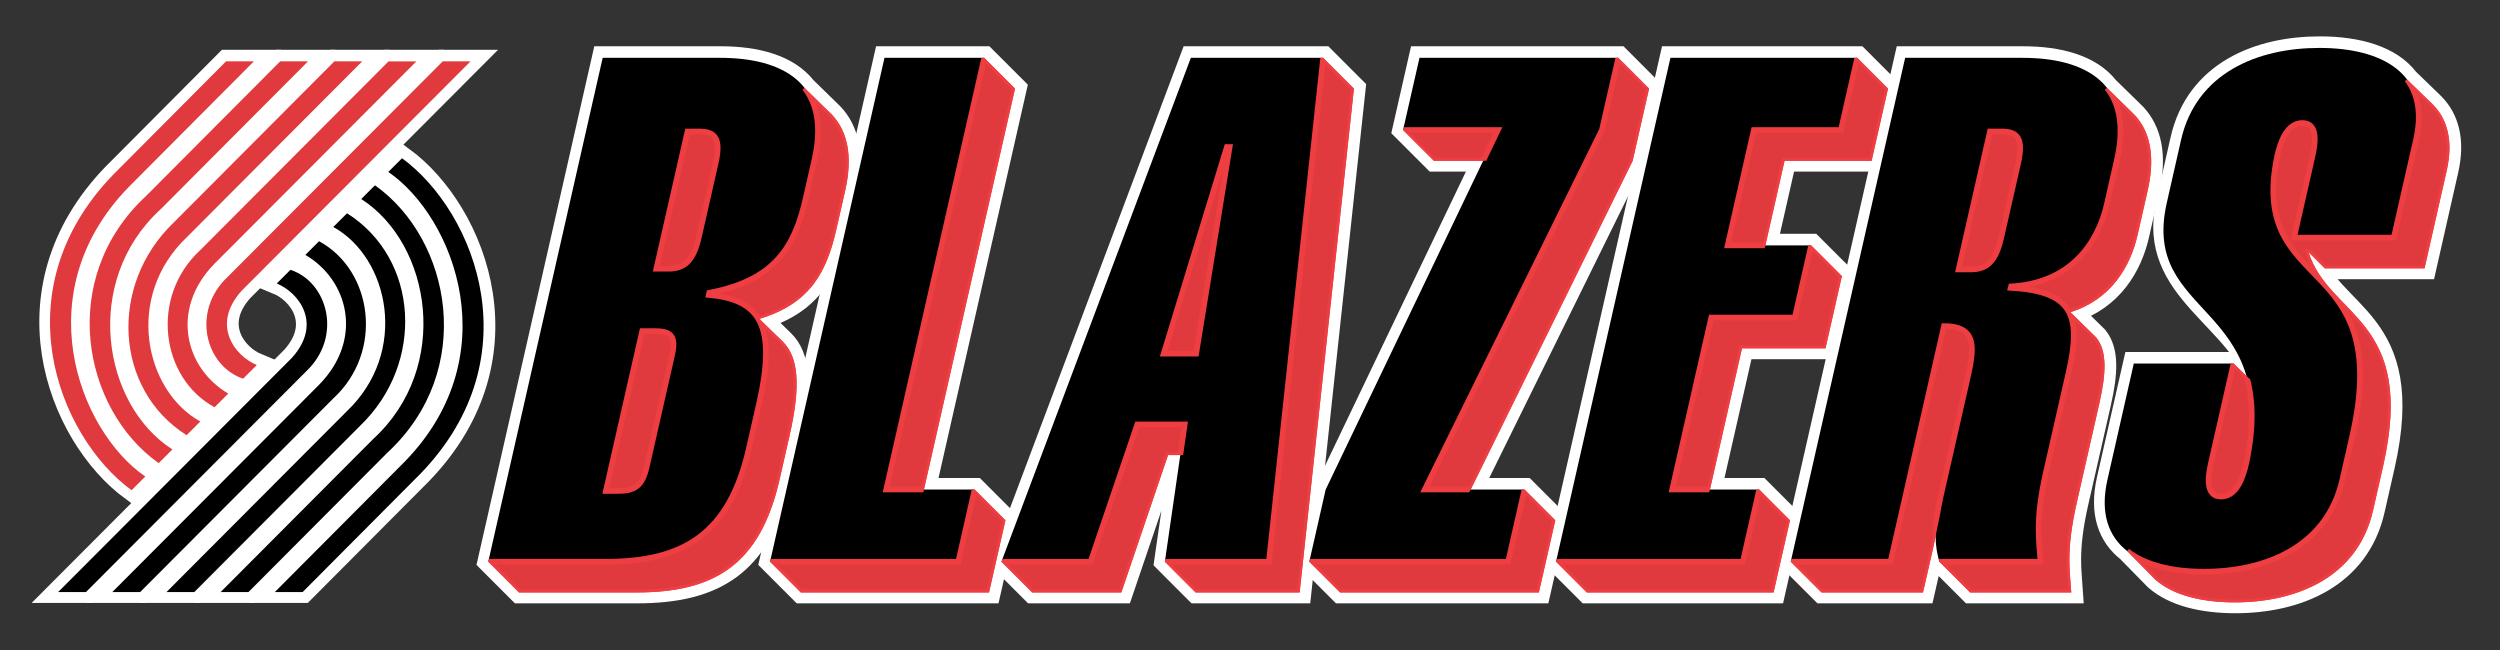 <?xml version="1.0" encoding="utf-8"?>
<!-- Generator: Adobe Illustrator 14.0.0, SVG Export Plug-In . SVG Version: 6.00 Build 43363)  -->
<!DOCTYPE svg PUBLIC "-//W3C//DTD SVG 1.1//EN" "http://www.w3.org/Graphics/SVG/1.1/DTD/svg11.dtd">
<svg version="1.1" id="Layer_1" xmlns="http://www.w3.org/2000/svg" xmlns:xlink="http://www.w3.org/1999/xlink" x="0px" y="0px"
	 width="250px" height="65px" viewBox="0 0 250 65" enable-background="new 0 0 250 65" xml:space="preserve">
<rect x="0" y="0" width="250" height="65" fill="#333333" stroke="none"/>
<g>
	<path d="M29.1,26.944c3.782,1.261,5.206,6.746,1.551,10.176L8.648,59.173H5.864l23.393-23.443c3.083-3.427,0.659-6.521-1.527-7.416
		"/>
	<path fill="none" stroke="#FFFFFF" stroke-width="2.241" d="M29.1,26.944c3.782,1.261,5.206,6.746,1.551,10.176L8.648,59.173
		H5.864l23.393-23.443c3.083-3.427,0.659-6.521-1.527-7.416L29.1,26.944z"/>
	<path d="M31.958,24.087c5.4,2.936,6.483,11.074,1.416,15.727L14.065,59.173H11.28l20.698-20.746
		c4.47-4.568,2.886-10.489-1.391-12.971"/>
	<path fill="none" stroke="#FFFFFF" stroke-width="2.241" d="M31.958,24.087c5.4,2.936,6.483,11.074,1.416,15.727L14.065,59.173
		H11.28l20.698-20.746c4.47-4.568,2.886-10.489-1.391-12.971L31.958,24.087z"/>
	<path d="M34.754,21.292c7.224,4.562,7.781,15.018,1.328,21.231L19.479,59.173h-2.782l18.002-18.049
		c6.287-5.942,4.255-15.388-1.316-18.462"/>
	<path fill="none" stroke="#FFFFFF" stroke-width="2.241" d="M34.754,21.292c7.224,4.562,7.781,15.018,1.328,21.231L19.479,59.173
		h-2.782l18.002-18.049c6.287-5.942,4.255-15.388-1.316-18.462L34.754,21.292z"/>
	<path d="M37.549,18.496c7.623,5.408,10.144,18.5,1.241,26.737l-13.892,13.94h-2.785l15.269-15.319
		c7.8-7.15,5.804-19.484-1.205-23.987"/>
	<path fill="none" stroke="#FFFFFF" stroke-width="2.241" d="M37.549,18.496c7.623,5.408,10.144,18.5,1.241,26.737l-13.892,13.94
		h-2.785l15.269-15.319c7.8-7.15,5.804-19.484-1.205-23.987L37.549,18.496z"/>
	<path d="M40.256,15.789c7.366,5.38,13.342,20.391,1.229,32.165L30.313,59.173h-2.782l12.571-12.622
		c10.918-10.667,5.425-24.835-1.217-29.394"/>
	<path fill="none" stroke="#FFFFFF" stroke-width="2.241" d="M40.256,15.789c7.366,5.38,13.342,20.391,1.229,32.165L30.313,59.173
		h-2.782l12.571-12.622c10.918-10.667,5.425-24.835-1.217-29.394L40.256,15.789z"/>
	<path fill="#E03A3E" d="M24.365,37.83c-3.782-1.261-5.204-6.743-1.551-10.172L44.322,6.101h2.782L24.208,29.047
		c-3.083,3.428-0.659,6.52,1.527,7.417"/>
	<path fill="none" stroke="#FFFFFF" stroke-width="2.241" d="M24.365,37.83c-3.782-1.261-5.204-6.743-1.551-10.172L44.322,6.101
		h2.782L24.208,29.047c-3.083,3.428-0.659,6.52,1.527,7.417L24.365,37.83z"/>
	<path fill="#E03A3E" d="M21.507,40.689c-5.398-2.937-6.481-11.072-1.414-15.728L38.905,6.101h2.783L21.487,26.35
		c-4.468,4.57-2.886,10.491,1.391,12.973"/>
	<path fill="none" stroke="#FFFFFF" stroke-width="2.241" d="M21.507,40.689c-5.398-2.937-6.481-11.072-1.414-15.728L38.905,6.101
		h2.783L21.487,26.35c-4.468,4.57-2.886,10.491,1.391,12.973L21.507,40.689z"/>
	<path fill="#E03A3E" d="M18.713,43.484c-7.224-4.563-7.783-15.014-1.328-21.231L33.489,6.101h2.782L18.768,23.656
		c-6.289,5.94-4.257,15.387,1.316,18.461"/>
	<path fill="none" stroke="#FFFFFF" stroke-width="2.241" d="M18.713,43.484c-7.224-4.563-7.783-15.014-1.328-21.231L33.489,6.101
		h2.782L18.768,23.656c-6.289,5.94-4.257,15.387,1.316,18.461L18.713,43.484z"/>
	<path fill="#E03A3E" d="M15.917,46.279c-7.624-5.407-10.146-18.498-1.239-26.734L28.072,6.101h2.783L16.083,20.922
		c-7.797,7.153-5.804,19.488,1.207,23.99"/>
	<path fill="none" stroke="#FFFFFF" stroke-width="2.241" d="M15.917,46.279c-7.624-5.407-10.146-18.498-1.239-26.734L28.072,6.101
		h2.783L16.083,20.922c-7.797,7.153-5.804,19.488,1.207,23.99L15.917,46.279z"/>
	<path fill="#E03A3E" d="M13.209,48.988c-7.366-5.382-13.34-20.391-1.229-32.165L22.655,6.101h2.784L13.363,18.226
		C2.444,28.896,7.94,43.063,14.58,47.617"/>
	<path fill="none" stroke="#FFFFFF" stroke-width="2.241" d="M13.209,48.988c-7.366-5.382-13.34-20.391-1.229-32.165L22.655,6.101
		h2.784L13.363,18.226C2.444,28.896,7.94,43.063,14.58,47.617L13.209,48.988z"/>
	<g>
		<defs>
			<path id="SVGID_1_" d="M83.237,11.424l-2.722-2.656c-1.713-2.189-4.889-3.02-8.448-3.02H60.323L48.879,56.135l3.077,3.078h11.744
				c7.714,0,12.356-2.688,14.318-11.324l0.996-4.388c1.136-4.997,0.88-7.82-0.677-9.364l-2.334-2.271l0.006-0.019
				c5.096-1.532,6.721-4.705,7.698-9.009l0.868-3.823C85.38,15.467,84.75,13.026,83.237,11.424"/>
		</defs>
		<clipPath id="SVGID_2_">
			<use xlink:href="#SVGID_1_"  overflow="visible"/>
		</clipPath>
		<path clip-path="url(#SVGID_2_)" fill="#E03A3E" d="M83.237,11.424l-2.722-2.656c1.251,1.597,1.722,3.917,0.984,7.172
			l-0.868,3.821c-1.093,4.812-2.997,8.208-9.655,9.482l-0.048,0.212c5.054,0.495,6.842,2.903,5.009,10.97l-0.996,4.389
			c-1.961,8.631-6.605,11.32-14.317,11.32H48.879l3.077,3.078h11.744c7.714,0,12.356-2.688,14.318-11.324l0.996-4.388
			c1.136-4.997,0.88-7.82-0.677-9.364l-2.334-2.271l0.006-0.019c5.096-1.532,6.721-4.705,7.698-9.009l0.868-3.823
			C85.38,15.467,84.75,13.026,83.237,11.424"/>
		<path clip-path="url(#SVGID_2_)" fill="none" d="M83.237,11.424l-2.722-2.656c1.251,1.597,1.722,3.917,0.984,7.172l-0.868,3.821
			c-1.093,4.812-2.997,8.208-9.655,9.482l-0.048,0.212c5.054,0.495,6.842,2.903,5.009,10.97l-0.996,4.389
			c-1.961,8.631-6.605,11.32-14.317,11.32H48.879l3.077,3.078h11.744c7.714,0,12.356-2.688,14.318-11.324l0.996-4.388
			c1.136-4.997,0.88-7.82-0.677-9.364l-2.334-2.271l0.006-0.019c5.096-1.532,6.721-4.705,7.698-9.009l0.868-3.823
			C85.38,15.467,84.75,13.026,83.237,11.424z"/>
	</g>
	<path fill="none" stroke="#FFFFFF" stroke-width="2.241" d="M83.237,11.424l-2.722-2.656c-1.713-2.189-4.889-3.02-8.448-3.02
		H60.323L48.879,56.135l3.077,3.078h11.744c7.714,0,12.356-2.688,14.318-11.324l0.996-4.388c1.136-4.997,0.88-7.82-0.677-9.364
		l-2.334-2.271l0.006-0.019c5.096-1.532,6.721-4.705,7.698-9.009l0.868-3.823C85.38,15.467,84.75,13.026,83.237,11.424z"/>
	<g>
		<defs>
			<polyline id="SVGID_3_" points="93.472,48.919 92.002,50.874 92.448,48.919 101.554,8.825 98.477,5.749 88.501,5.749 
				77.058,56.135 80.134,59.213 98.956,59.213 100.594,51.994 97.518,48.919 			"/>
		</defs>
		<clipPath id="SVGID_4_">
			<use xlink:href="#SVGID_3_"  overflow="visible"/>
		</clipPath>
		<polyline clip-path="url(#SVGID_4_)" fill="#E03A3E" points="95.879,56.135 77.058,56.135 80.134,59.213 98.956,59.213 
			100.594,51.994 97.518,48.919 		"/>
		<polygon clip-path="url(#SVGID_4_)" fill="none" points="95.879,56.135 77.058,56.135 80.134,59.213 98.956,59.213 
			100.594,51.994 97.518,48.919 		"/>
		<polyline clip-path="url(#SVGID_4_)" fill="#E03A3E" points="92.448,48.919 101.554,8.825 98.477,5.749 88.674,48.919 		"/>
		<polygon clip-path="url(#SVGID_4_)" fill="none" points="92.448,48.919 101.554,8.825 98.477,5.749 88.674,48.919 		"/>
	</g>
	<polygon fill="none" stroke="#FFFFFF" stroke-width="2.241" points="93.472,48.919 92.002,50.874 92.448,48.919 101.554,8.825 
		98.477,5.749 88.501,5.749 77.058,56.135 80.134,59.213 98.956,59.213 100.594,51.994 97.518,48.919 	"/>
	<g>
		<defs>
			<polyline id="SVGID_5_" points="132.369,5.749 119.138,5.749 100.195,56.135 103.271,59.213 112.186,59.213 116.861,45.468 
				118.083,45.468 120.12,45.451 117.878,46.888 116.54,56.135 119.615,59.213 130.017,59.213 135.444,8.825 			"/>
		</defs>
		<clipPath id="SVGID_6_">
			<use xlink:href="#SVGID_5_"  overflow="visible"/>
		</clipPath>
		<polyline clip-path="url(#SVGID_6_)" fill="#E03A3E" points="132.369,5.749 126.939,56.135 116.54,56.135 119.615,59.213 
			130.017,59.213 135.444,8.825 		"/>
		<polygon clip-path="url(#SVGID_6_)" fill="none" points="132.369,5.749 126.939,56.135 116.54,56.135 119.615,59.213 
			130.017,59.213 135.444,8.825 		"/>
		<polyline clip-path="url(#SVGID_6_)" fill="#E03A3E" points="118.083,45.468 118.525,42.405 113.784,42.405 109.11,56.135 
			100.195,56.135 103.271,59.213 112.186,59.213 116.861,45.468 		"/>
		<polygon clip-path="url(#SVGID_6_)" fill="none" points="118.083,45.468 118.525,42.405 113.784,42.405 109.11,56.135 
			100.195,56.135 103.271,59.213 112.186,59.213 116.861,45.468 		"/>
	</g>
	<polygon fill="none" stroke="#FFFFFF" stroke-width="2.241" points="132.369,5.749 119.138,5.749 100.195,56.135 103.271,59.213 
		112.186,59.213 116.861,45.468 118.083,45.468 120.12,45.451 117.878,46.888 116.54,56.135 119.615,59.213 130.017,59.213 
		135.444,8.825 	"/>
	<g>
		<defs>
			<polyline id="SVGID_7_" points="164.959,8.825 161.885,5.749 141.998,5.749 140.359,12.966 143.438,16.043 148.366,16.043 
				149.834,16.033 147.908,17.003 132.621,48.919 130.982,56.135 134.061,59.213 153.939,59.213 155.582,51.994 152.503,48.919 
				148.277,48.919 145.925,51.126 147.121,48.919 163.32,16.043 			"/>
		</defs>
		<clipPath id="SVGID_8_">
			<use xlink:href="#SVGID_7_"  overflow="visible"/>
		</clipPath>
		<polyline clip-path="url(#SVGID_8_)" fill="#E03A3E" points="148.366,16.043 149.843,12.966 140.359,12.966 143.438,16.043 		"/>
		<polygon clip-path="url(#SVGID_8_)" fill="none" points="148.366,16.043 149.843,12.966 140.359,12.966 143.438,16.043 		"/>
		<polyline clip-path="url(#SVGID_8_)" fill="#E03A3E" points="150.864,56.135 130.982,56.135 134.061,59.213 153.939,59.213 
			155.582,51.994 152.503,48.919 		"/>
		<polygon clip-path="url(#SVGID_8_)" fill="none" points="150.864,56.135 130.982,56.135 134.061,59.213 153.939,59.213 
			155.582,51.994 152.503,48.919 		"/>
		<polyline clip-path="url(#SVGID_8_)" fill="#E03A3E" points="161.885,5.749 160.242,12.966 142.525,48.919 147.121,48.919 
			163.32,16.043 164.959,8.825 		"/>
		<polygon clip-path="url(#SVGID_8_)" fill="none" points="161.885,5.749 160.242,12.966 142.525,48.919 147.121,48.919 
			163.32,16.043 164.959,8.825 		"/>
	</g>
	<polygon fill="none" stroke="#FFFFFF" stroke-width="2.241" points="164.959,8.825 161.885,5.749 141.998,5.749 140.359,12.966 
		143.438,16.043 148.366,16.043 149.834,16.033 147.908,17.003 132.621,48.919 130.982,56.135 134.061,59.213 153.939,59.213 
		155.582,51.994 152.503,48.919 148.277,48.919 145.925,51.126 147.121,48.919 163.32,16.043 	"/>
	<g>
		<defs>
			<polyline id="SVGID_9_" points="187.214,16.043 188.853,8.825 185.778,5.749 167.097,5.749 155.654,56.135 158.733,59.213 
				177.411,59.213 179.05,51.994 175.975,48.919 171.979,48.919 170.386,51.422 171.047,48.919 174.251,34.797 182.603,34.797 
				184.241,27.579 181.162,24.502 177.698,24.502 176.061,26.792 176.592,24.502 178.51,16.043 			"/>
		</defs>
		<clipPath id="SVGID_10_">
			<use xlink:href="#SVGID_9_"  overflow="visible"/>
		</clipPath>
		<polyline clip-path="url(#SVGID_10_)" fill="#E03A3E" points="174.336,56.135 155.654,56.135 158.733,59.213 177.411,59.213 
			179.05,51.994 175.975,48.919 		"/>
		<polygon clip-path="url(#SVGID_10_)" fill="none" points="174.336,56.135 155.654,56.135 158.733,59.213 177.411,59.213 
			179.05,51.994 175.975,48.919 		"/>
		<polyline clip-path="url(#SVGID_10_)" fill="#E03A3E" points="179.523,31.721 171.177,31.721 167.271,48.919 171.047,48.919 
			174.251,34.797 182.603,34.797 184.241,27.579 181.162,24.502 		"/>
		<polygon clip-path="url(#SVGID_10_)" fill="none" points="179.523,31.721 171.177,31.721 167.271,48.919 171.047,48.919 
			174.251,34.797 182.603,34.797 184.241,27.579 181.162,24.502 		"/>
		<polyline clip-path="url(#SVGID_10_)" fill="#E03A3E" points="185.778,5.749 184.14,12.966 175.436,12.966 172.815,24.502 
			176.592,24.502 178.51,16.043 187.214,16.043 188.853,8.825 		"/>
		<polygon clip-path="url(#SVGID_10_)" fill="none" points="185.778,5.749 184.14,12.966 175.436,12.966 172.815,24.502 
			176.592,24.502 178.51,16.043 187.214,16.043 188.853,8.825 		"/>
	</g>
	<polygon fill="none" stroke="#FFFFFF" stroke-width="2.241" points="187.214,16.043 188.853,8.825 185.778,5.749 167.097,5.749 
		155.654,56.135 158.733,59.213 177.411,59.213 179.05,51.994 175.975,48.919 171.979,48.919 170.386,51.422 171.047,48.919 
		174.251,34.797 182.603,34.797 184.241,27.579 181.162,24.502 177.698,24.502 176.061,26.792 176.592,24.502 178.51,16.043 	"/>
	<g>
		<defs>
			<path id="SVGID_11_" d="M213.541,11.486l-2.786-2.727c-1.712-2.182-4.888-3.01-8.44-3.01h-11.746l-11.442,50.386l3.079,3.078
				h10.147l1.01-4.421l0.982-4.758c0.016,0.994-0.552,5.407-0.361,6.101l3.078,3.078h10.12c-0.118-1.983-0.572-4.035,0.535-8.919
				l2.268-9.978c0.705-3.106,0.774-5.236-0.305-6.594l-2.584-2.539c4.089-1.266,6.008-4.607,6.713-7.71l1.014-4.458
				C215.618,15.512,215.014,13.087,213.541,11.486"/>
		</defs>
		<clipPath id="SVGID_12_">
			<use xlink:href="#SVGID_11_"  overflow="visible"/>
		</clipPath>
		<path clip-path="url(#SVGID_12_)" fill="#E03A3E" d="M194.117,49.625l2.608-11.466c0.701-3.111,1.265-5.588-2.271-5.588
			l-5.35,23.564h-9.979l3.079,3.078h10.147l1.262-5.516C193.59,52.675,193.72,51.39,194.117,49.625"/>
		<path clip-path="url(#SVGID_12_)" fill="none" d="M194.117,49.625l2.608-11.466c0.701-3.111,1.265-5.588-2.271-5.588l-5.35,23.564
			h-9.979l3.079,3.078h10.147l1.262-5.516C193.59,52.675,193.72,51.39,194.117,49.625z"/>
		<path clip-path="url(#SVGID_12_)" fill="#E03A3E" d="M213.541,11.486l-2.786-2.727c1.257,1.597,1.731,3.919,0.989,7.181
			l-1.01,4.457c-0.855,3.752-3.484,7.855-9.576,8.21l-0.036,0.142c6.218,0.354,7.09,2.761,5.787,8.489l-2.267,9.981
			c-1.111,4.884-0.657,6.936-0.54,8.915h-10.119l3.078,3.078h10.12c-0.118-1.983-0.572-4.035,0.535-8.919l2.268-9.978
			c0.705-3.106,0.774-5.236-0.305-6.594l-2.584-2.539c4.089-1.266,6.008-4.607,6.713-7.71l1.014-4.458
			C215.618,15.512,215.014,13.087,213.541,11.486"/>
		<path clip-path="url(#SVGID_12_)" fill="none" d="M213.541,11.486l-2.786-2.727c1.257,1.597,1.731,3.919,0.989,7.181l-1.01,4.457
			c-0.855,3.752-3.484,7.855-9.576,8.21l-0.036,0.142c6.218,0.354,7.09,2.761,5.787,8.489l-2.267,9.981
			c-1.111,4.884-0.657,6.936-0.54,8.915h-10.119l3.078,3.078h10.12c-0.118-1.983-0.572-4.035,0.535-8.919l2.268-9.978
			c0.705-3.106,0.774-5.236-0.305-6.594l-2.584-2.539c4.089-1.266,6.008-4.607,6.713-7.71l1.014-4.458
			C215.618,15.512,215.014,13.087,213.541,11.486z"/>
	</g>
	<path fill="none" stroke="#FFFFFF" stroke-width="2.241" d="M213.541,11.486l-2.786-2.727c-1.712-2.182-4.888-3.01-8.44-3.01
		h-11.746l-11.442,50.386l3.079,3.078h10.147l1.01-4.421l0.982-4.758c0.016,0.994-0.552,5.407-0.361,6.101l3.078,3.078h10.12
		c-0.118-1.983-0.572-4.035,0.535-8.919l2.268-9.978c0.705-3.106,0.774-5.236-0.305-6.594l-2.584-2.539
		c4.089-1.266,6.008-4.607,6.713-7.71l1.014-4.458C215.618,15.512,215.014,13.087,213.541,11.486z"/>
	<g>
		<defs>
			<path id="SVGID_13_" d="M243.336,10.416l-2.579-2.498c-1.688-2.238-5.018-3.16-8.766-3.16c-6.156,0-12.306,2.477-13.835,9.2
				l-1.427,6.298c-2.032,8.938,7.369,11.379,9.511,18.767l-2.831-2.701h-9.978l-2.633,11.608c-0.771,3.379,0.122,5.687,1.979,7.143
				l2.807,2.859c1.829,1.598,4.733,2.271,7.946,2.271c6.152,0,12.306-2.479,13.83-9.199l0.998-4.389
				c3.37-14.834-5.334-14.81-7.451-21.42l0.017,0.001l1.606,1.605h9.978l2.214-9.768C245.404,14.037,244.78,11.883,243.336,10.416"
				/>
		</defs>
		<clipPath id="SVGID_14_">
			<use xlink:href="#SVGID_13_"  overflow="visible"/>
		</clipPath>
		<path clip-path="url(#SVGID_14_)" fill="#E03A3E" d="M222.156,49.625c1.557,0,2.202-1.91,2.522-3.326
			c0.799-3.728,0.665-6.497,0.024-8.704l-1.294-1.273l-2.268,9.978C220.821,47.715,220.599,49.625,222.156,49.625"/>
		<path clip-path="url(#SVGID_14_)" fill="none" d="M222.156,49.625c1.557,0,2.202-1.91,2.522-3.326
			c0.799-3.728,0.665-6.497,0.024-8.704l-1.294-1.273l-2.268,9.978C220.821,47.715,220.599,49.625,222.156,49.625z"/>
		<path clip-path="url(#SVGID_14_)" fill="#E03A3E" d="M243.336,10.416l-2.579-2.498c1.083,1.436,1.488,3.413,0.892,6.04
			l-2.219,9.767h-9.973l1.845-8.139c0.32-1.415,0.544-3.325-1.014-3.325s-2.202,1.91-2.522,3.325
			c-2.917,14.083,11.729,9.412,7.52,27.952l-0.998,4.393c-1.525,6.721-7.678,9.199-13.835,9.199c-3.058,0-5.84-0.613-7.674-2.057
			l2.807,2.859c1.829,1.598,4.733,2.271,7.946,2.271c6.152,0,12.306-2.479,13.83-9.199l0.998-4.389
			c3.37-14.834-5.334-14.81-7.451-21.42l0.017,0.001l1.606,1.605h9.978l2.214-9.768C245.404,14.037,244.78,11.883,243.336,10.416"/>
		<path clip-path="url(#SVGID_14_)" fill="none" d="M243.336,10.416l-2.579-2.498c1.083,1.436,1.488,3.413,0.892,6.04l-2.219,9.767
			h-9.973l1.845-8.139c0.32-1.415,0.544-3.325-1.014-3.325s-2.202,1.91-2.522,3.325c-2.917,14.083,11.729,9.412,7.52,27.952
			l-0.998,4.393c-1.525,6.721-7.678,9.199-13.835,9.199c-3.058,0-5.84-0.613-7.674-2.057l2.807,2.859
			c1.829,1.598,4.733,2.271,7.946,2.271c6.152,0,12.306-2.479,13.83-9.199l0.998-4.389c3.37-14.834-5.334-14.81-7.451-21.42
			l0.017,0.001l1.606,1.605h9.978l2.214-9.768C245.404,14.037,244.78,11.883,243.336,10.416z"/>
	</g>
	<path fill="none" stroke="#FFFFFF" stroke-width="2.241" d="M243.336,10.416l-2.579-2.498c-1.688-2.238-5.018-3.16-8.766-3.16
		c-6.156,0-12.306,2.477-13.835,9.2l-1.427,6.298c-2.032,8.938,7.369,11.379,9.511,18.767l-2.831-2.701h-9.978l-2.633,11.608
		c-0.771,3.379,0.122,5.687,1.979,7.143l2.807,2.859c1.829,1.598,4.733,2.271,7.946,2.271c6.152,0,12.306-2.479,13.83-9.199
		l0.998-4.389c3.37-14.834-5.334-14.81-7.451-21.42l0.017,0.001l1.606,1.605h9.978l2.214-9.768
		C245.404,14.037,244.78,11.883,243.336,10.416z"/>
	<path d="M29.047,26.979c3.782,1.261,5.206,6.747,1.551,10.174L8.595,59.209H5.811l23.395-23.443
		c3.081-3.428,0.657-6.523-1.529-7.417"/>
	<path d="M31.905,24.122c5.4,2.935,6.483,11.072,1.416,15.729L14.012,59.209h-2.785l20.698-20.75
		c4.47-4.566,2.888-10.486-1.391-12.968"/>
	<path d="M34.702,21.328c7.224,4.562,7.783,15.014,1.328,21.232L19.427,59.209h-2.78l18-18.049
		c6.289-5.946,4.255-15.389-1.316-18.463"/>
	<path d="M37.496,18.531c7.623,5.406,10.146,18.5,1.241,26.737l-13.892,13.94h-2.785L37.33,43.89
		c7.8-7.15,5.804-19.485-1.205-23.989"/>
	<path d="M40.203,15.825c7.366,5.38,13.342,20.391,1.229,32.162L30.26,59.209h-2.78l12.571-12.622
		c10.918-10.671,5.423-24.835-1.219-29.394"/>
	<path fill="#E03A3E" d="M24.312,37.867c-3.782-1.262-5.204-6.746-1.551-10.174L44.27,6.136h2.782L24.156,29.082
		c-3.083,3.429-0.659,6.522,1.527,7.418"/>
	<path fill="#E03A3E" d="M21.455,40.727c-5.398-2.937-6.481-11.074-1.414-15.73l18.812-18.86h2.783L21.435,26.385
		c-4.468,4.569-2.886,10.488,1.391,12.97"/>
	<path fill="#E03A3E" d="M18.66,43.521c-7.224-4.563-7.783-15.015-1.326-21.232L33.436,6.136h2.782L18.715,23.69
		c-6.289,5.94-4.254,15.385,1.316,18.459"/>
	<path fill="#E03A3E" d="M15.866,46.315C8.24,40.909,5.718,27.817,14.625,19.58L28.019,6.136h2.783l-14.77,14.821
		c-7.799,7.153-5.806,19.485,1.205,23.987"/>
	<path fill="#E03A3E" d="M13.156,49.024c-7.366-5.382-13.34-20.392-1.229-32.166L22.603,6.136h2.784L13.311,18.26
		c-10.919,10.67-5.423,24.838,1.217,29.393"/>
	<path d="M60.268,5.783h11.746c6.155,0,11.182,2.477,9.432,10.193l-0.868,3.82c-1.093,4.813-2.997,8.208-9.655,9.483l-0.048,0.212
		c5.054,0.495,6.842,2.903,5.011,10.972l-0.998,4.384c-1.961,8.636-6.605,11.324-14.317,11.324H48.826"/>
	<polyline points="77.005,56.171 88.449,5.783 98.424,5.783 88.621,48.952 97.465,48.952 95.827,56.171 	"/>
	<polyline points="119.085,5.783 132.316,5.783 126.887,56.171 116.487,56.171 118.473,42.442 113.731,42.442 109.057,56.171 
		100.142,56.171 	"/>
	<polyline points="150.812,56.171 130.93,56.171 132.568,48.952 149.79,13.002 140.307,13.002 141.949,5.783 161.832,5.783 
		160.189,13.002 142.473,48.952 152.45,48.952 	"/>
	<polyline points="155.602,56.171 167.044,5.783 185.726,5.783 184.087,13.002 175.383,13.002 172.763,24.538 181.114,24.538 
		179.476,31.755 171.124,31.755 167.218,48.952 175.922,48.952 174.283,56.171 	"/>
	<path d="M179.073,56.171l11.442-50.388h11.746c6.156,0,11.182,2.477,9.43,10.193l-1.01,4.456c-0.855,3.752-3.484,7.855-9.576,8.21
		l-0.036,0.142c6.218,0.353,7.09,2.76,5.787,8.49l-2.267,9.981c-1.111,4.884-0.657,6.932-0.54,8.915h-10.119
		c-0.386-1.415-0.653-3.042,0.134-6.51l2.608-11.466c0.705-3.115,1.265-5.59-2.271-5.59l-5.35,23.565"/>
	<path d="M229.404,23.759l1.845-8.138c0.32-1.416,0.544-3.325-1.014-3.325s-2.202,1.91-2.522,3.325
		c-2.917,14.082,11.729,9.411,7.52,27.952l-0.998,4.389c-1.525,6.725-7.678,9.203-13.835,9.203c-6.156,0-11.182-2.479-9.653-9.203
		l2.633-11.608h9.978l-2.268,9.982c-0.32,1.415-0.543,3.325,1.015,3.325c1.557,0,2.202-1.91,2.522-3.325
		c3.472-16.207-10.586-14.438-7.949-26.044l1.427-6.298c1.529-6.724,7.679-9.201,13.835-9.201c6.157,0,11.183,2.478,9.657,9.201
		l-2.219,9.766"/>
	<polyline fill="#E03A3E" points="119.619,35.368 122.967,14.703 122.685,14.703 116.364,35.368 	"/>
	<polygon fill="none" stroke="#EF3E42" stroke-width="0.56" points="119.619,35.368 122.967,14.703 122.685,14.703 
		116.364,35.368 	"/>
	<path fill="#E03A3E" d="M195.861,26.947h1.204c1.627,0,2.515-0.778,3.059-3.186l1.691-7.431c0.543-2.405,0.012-3.184-1.614-3.184
		h-1.205"/>
	<path fill="none" stroke="#EF3E42" stroke-width="0.56" d="M195.861,26.947h1.204c1.627,0,2.515-0.778,3.059-3.186l1.691-7.431
		c0.543-2.405,0.012-3.184-1.614-3.184h-1.205L195.861,26.947z"/>
	<path fill="#E03A3E" d="M69.893,23.692c-0.545,2.405-1.43,3.183-3.058,3.183h-1.203l3.119-13.728h1.203
		c1.626,0,2.158,0.779,1.61,3.184"/>
	<path fill="none" stroke="#EF3E42" stroke-width="0.56" d="M69.893,23.692c-0.545,2.405-1.43,3.183-3.058,3.183h-1.203
		l3.119-13.728h1.203c1.626,0,2.158,0.779,1.61,3.184L69.893,23.692z"/>
	<path fill="#E03A3E" d="M64.219,33.104h1.202c1.629,0,2.237,0.424,1.789,2.407l-2.539,11.182c-0.45,1.979-1.253,2.405-2.882,2.405
		h-1.203"/>
	<path fill="none" stroke="#EF3E42" stroke-width="0.56" d="M64.219,33.104h1.202c1.629,0,2.237,0.424,1.789,2.407l-2.539,11.182
		c-0.45,1.979-1.253,2.405-2.882,2.405h-1.203L64.219,33.104z"/>
	<g>
		<defs>
			<path id="SVGID_15_" d="M83.184,11.459l-2.722-2.657c-1.713-2.188-4.889-3.02-8.448-3.02H60.268L48.826,56.171l3.077,3.075
				h11.744c7.714,0,12.356-2.689,14.318-11.324l0.996-4.385c1.136-4.997,0.882-7.82-0.675-9.366L75.948,31.9l0.006-0.019
				c5.096-1.532,6.721-4.705,7.698-9.008l0.868-3.823C85.328,15.501,84.697,13.061,83.184,11.459"/>
		</defs>
		<clipPath id="SVGID_16_">
			<use xlink:href="#SVGID_15_"  overflow="visible"/>
		</clipPath>
		<path clip-path="url(#SVGID_16_)" fill="#E03A3E" d="M83.184,11.459l-2.722-2.657c1.251,1.597,1.722,3.918,0.984,7.173
			l-0.868,3.82c-1.093,4.813-2.997,8.208-9.655,9.483l-0.048,0.212c5.054,0.495,6.842,2.903,5.011,10.972l-0.998,4.384
			c-1.961,8.636-6.605,11.324-14.317,11.324H48.826l3.077,3.075h11.744c7.714,0,12.356-2.689,14.318-11.324l0.996-4.385
			c1.136-4.997,0.882-7.82-0.675-9.366L75.948,31.9l0.006-0.019c5.096-1.532,6.721-4.705,7.698-9.008l0.868-3.823
			C85.328,15.501,84.697,13.061,83.184,11.459"/>
		<path clip-path="url(#SVGID_16_)" fill="none" stroke="#EF3E42" stroke-width="0.56" d="M83.184,11.459l-2.722-2.657
			c1.251,1.597,1.722,3.918,0.984,7.173l-0.868,3.82c-1.093,4.813-2.997,8.208-9.655,9.483l-0.048,0.212
			c5.054,0.495,6.842,2.903,5.011,10.972l-0.998,4.384c-1.961,8.636-6.605,11.324-14.317,11.324H48.826l3.077,3.075h11.744
			c7.714,0,12.356-2.689,14.318-11.324l0.996-4.385c1.136-4.997,0.882-7.82-0.675-9.366L75.948,31.9l0.006-0.019
			c5.096-1.532,6.721-4.705,7.698-9.008l0.868-3.823C85.328,15.501,84.697,13.061,83.184,11.459z"/>
	</g>
	<g>
		<defs>
			<polyline id="SVGID_17_" points="93.419,48.952 91.949,50.911 92.395,48.952 101.501,8.86 98.424,5.783 88.449,5.783 
				77.005,56.171 80.082,59.246 98.903,59.246 100.542,52.03 97.465,48.952 			"/>
		</defs>
		<clipPath id="SVGID_18_">
			<use xlink:href="#SVGID_17_"  overflow="visible"/>
		</clipPath>
		<polyline clip-path="url(#SVGID_18_)" fill="#E03A3E" points="95.827,56.171 77.005,56.171 80.082,59.246 98.903,59.246 
			100.542,52.03 97.465,48.952 		"/>
		<polygon clip-path="url(#SVGID_18_)" fill="none" stroke="#EF3E42" stroke-width="0.56" points="95.827,56.171 77.005,56.171 
			80.082,59.246 98.903,59.246 100.542,52.03 97.465,48.952 		"/>
		<polyline clip-path="url(#SVGID_18_)" fill="#E03A3E" points="92.395,48.952 101.501,8.86 98.424,5.783 88.621,48.952 		"/>
		<polygon clip-path="url(#SVGID_18_)" fill="none" stroke="#EF3E42" stroke-width="0.56" points="92.395,48.952 101.501,8.86 
			98.424,5.783 88.621,48.952 		"/>
	</g>
	<g>
		<defs>
			<polyline id="SVGID_19_" points="132.316,5.783 119.085,5.783 100.142,56.171 103.218,59.246 112.133,59.246 116.808,45.504 
				118.031,45.504 120.067,45.488 117.826,46.92 116.487,56.171 119.562,59.246 129.964,59.246 135.392,8.86 			"/>
		</defs>
		<clipPath id="SVGID_20_">
			<use xlink:href="#SVGID_19_"  overflow="visible"/>
		</clipPath>
		<polyline clip-path="url(#SVGID_20_)" fill="#E03A3E" points="132.316,5.783 126.887,56.171 116.487,56.171 119.562,59.246 
			129.964,59.246 135.392,8.86 		"/>
		<polygon clip-path="url(#SVGID_20_)" fill="none" stroke="#EF3E42" stroke-width="0.56" points="132.316,5.783 126.887,56.171 
			116.487,56.171 119.562,59.246 129.964,59.246 135.392,8.86 		"/>
		<polyline clip-path="url(#SVGID_20_)" fill="#E03A3E" points="118.031,45.504 118.473,42.442 113.731,42.442 109.057,56.171 
			100.142,56.171 103.218,59.246 112.133,59.246 116.808,45.504 		"/>
		<polygon clip-path="url(#SVGID_20_)" fill="none" stroke="#EF3E42" stroke-width="0.56" points="118.031,45.504 118.473,42.442 
			113.731,42.442 109.057,56.171 100.142,56.171 103.218,59.246 112.133,59.246 116.808,45.504 		"/>
	</g>
	<g>
		<defs>
			<polyline id="SVGID_21_" points="164.906,8.86 161.832,5.783 141.949,5.783 140.307,13.002 143.386,16.078 148.313,16.078 
				149.781,16.067 147.855,17.039 132.568,48.952 130.93,56.171 134.008,59.246 153.887,59.246 155.529,52.03 152.45,48.952 
				148.225,48.952 145.872,51.162 147.068,48.952 163.268,16.078 			"/>
		</defs>
		<clipPath id="SVGID_22_">
			<use xlink:href="#SVGID_21_"  overflow="visible"/>
		</clipPath>
		<polyline clip-path="url(#SVGID_22_)" fill="#E03A3E" points="148.313,16.078 149.79,13.002 140.307,13.002 143.386,16.078 		"/>
		<polygon clip-path="url(#SVGID_22_)" fill="none" stroke="#EF3E42" stroke-width="0.56" points="148.313,16.078 149.79,13.002 
			140.307,13.002 143.386,16.078 		"/>
		<polyline clip-path="url(#SVGID_22_)" fill="#E03A3E" points="150.812,56.171 130.93,56.171 134.008,59.246 153.887,59.246 
			155.529,52.03 152.45,48.952 		"/>
		<polygon clip-path="url(#SVGID_22_)" fill="none" stroke="#EF3E42" stroke-width="0.56" points="150.812,56.171 130.93,56.171 
			134.008,59.246 153.887,59.246 155.529,52.03 152.45,48.952 		"/>
		<polyline clip-path="url(#SVGID_22_)" fill="#E03A3E" points="161.832,5.783 160.189,13.002 142.473,48.952 147.068,48.952 
			163.268,16.078 164.906,8.86 		"/>
		<polygon clip-path="url(#SVGID_22_)" fill="none" stroke="#EF3E42" stroke-width="0.56" points="161.832,5.783 160.189,13.002 
			142.473,48.952 147.068,48.952 163.268,16.078 164.906,8.86 		"/>
	</g>
	<g>
		<defs>
			<polyline id="SVGID_23_" points="187.161,16.078 188.8,8.86 185.726,5.783 167.044,5.783 155.602,56.171 158.681,59.246 
				177.358,59.246 178.997,52.03 175.922,48.952 171.932,48.952 170.333,51.458 170.994,48.952 174.198,34.833 182.55,34.833 
				184.188,27.614 181.114,24.538 177.646,24.538 176.008,26.828 176.539,24.538 178.457,16.078 			"/>
		</defs>
		<clipPath id="SVGID_24_">
			<use xlink:href="#SVGID_23_"  overflow="visible"/>
		</clipPath>
		<polyline clip-path="url(#SVGID_24_)" fill="#E03A3E" points="174.283,56.171 155.602,56.171 158.681,59.246 177.358,59.246 
			178.997,52.03 175.922,48.952 		"/>
		<polygon clip-path="url(#SVGID_24_)" fill="none" stroke="#EF3E42" stroke-width="0.56" points="174.283,56.171 155.602,56.171 
			158.681,59.246 177.358,59.246 178.997,52.03 175.922,48.952 		"/>
		<polyline clip-path="url(#SVGID_24_)" fill="#E03A3E" points="179.476,31.755 171.124,31.755 167.218,48.952 170.994,48.952 
			174.198,34.833 182.55,34.833 184.188,27.614 181.114,24.538 		"/>
		<polygon clip-path="url(#SVGID_24_)" fill="none" stroke="#EF3E42" stroke-width="0.56" points="179.476,31.755 171.124,31.755 
			167.218,48.952 170.994,48.952 174.198,34.833 182.55,34.833 184.188,27.614 181.114,24.538 		"/>
		<polyline clip-path="url(#SVGID_24_)" fill="#E03A3E" points="185.726,5.783 184.087,13.002 175.383,13.002 172.763,24.538 
			176.539,24.538 178.457,16.078 187.161,16.078 188.8,8.86 		"/>
		<polygon clip-path="url(#SVGID_24_)" fill="none" stroke="#EF3E42" stroke-width="0.56" points="185.726,5.783 184.087,13.002 
			175.383,13.002 172.763,24.538 176.539,24.538 178.457,16.078 187.161,16.078 188.8,8.86 		"/>
	</g>
	<g>
		<defs>
			<path id="SVGID_25_" d="M213.488,11.521l-2.786-2.726c-1.712-2.183-4.888-3.012-8.44-3.012h-11.746l-11.442,50.388l3.079,3.075
				H192.3l1.01-4.422l0.982-4.757c0.02,0.993-0.552,5.406-0.361,6.104l3.078,3.075h10.12c-0.118-1.979-0.572-4.032,0.535-8.915
				l2.268-9.978c0.705-3.111,0.774-5.24-0.305-6.595l-2.584-2.541c4.089-1.265,6.008-4.608,6.713-7.709l1.014-4.458
				C215.565,15.547,214.961,13.123,213.488,11.521"/>
		</defs>
		<clipPath id="SVGID_26_">
			<use xlink:href="#SVGID_25_"  overflow="visible"/>
		</clipPath>
		<path clip-path="url(#SVGID_26_)" fill="#E03A3E" d="M194.064,49.661l2.608-11.466c0.705-3.115,1.265-5.59-2.271-5.59
			l-5.35,23.565h-9.979l3.079,3.075H192.3l1.262-5.513C193.537,52.707,193.667,51.422,194.064,49.661"/>
		<path clip-path="url(#SVGID_26_)" fill="none" stroke="#EF3E42" stroke-width="0.56" d="M194.064,49.661l2.608-11.466
			c0.705-3.115,1.265-5.59-2.271-5.59l-5.35,23.565h-9.979l3.079,3.075H192.3l1.262-5.513
			C193.537,52.707,193.667,51.422,194.064,49.661z"/>
		<path clip-path="url(#SVGID_26_)" fill="#E03A3E" d="M213.488,11.521l-2.786-2.726c1.257,1.596,1.731,3.919,0.989,7.181
			l-1.01,4.456c-0.855,3.752-3.484,7.855-9.576,8.21l-0.036,0.142c6.218,0.353,7.09,2.76,5.787,8.49l-2.267,9.981
			c-1.111,4.884-0.657,6.932-0.54,8.915h-10.119l3.078,3.075h10.12c-0.118-1.979-0.572-4.032,0.535-8.915l2.268-9.978
			c0.705-3.111,0.774-5.24-0.305-6.595l-2.584-2.541c4.089-1.265,6.008-4.608,6.713-7.709l1.014-4.458
			C215.565,15.547,214.961,13.123,213.488,11.521"/>
		<path clip-path="url(#SVGID_26_)" fill="none" stroke="#EF3E42" stroke-width="0.56" stroke-miterlimit="12" d="M213.488,11.521
			l-2.786-2.726c1.257,1.596,1.731,3.919,0.989,7.181l-1.01,4.456c-0.855,3.752-3.484,7.855-9.576,8.21l-0.036,0.142
			c6.218,0.353,7.09,2.76,5.787,8.49l-2.267,9.981c-1.111,4.884-0.657,6.932-0.54,8.915h-10.119l3.078,3.075h10.12
			c-0.118-1.979-0.572-4.032,0.535-8.915l2.268-9.978c0.705-3.111,0.774-5.24-0.305-6.595l-2.584-2.541
			c4.089-1.265,6.008-4.608,6.713-7.709l1.014-4.458C215.565,15.547,214.961,13.123,213.488,11.521z"/>
	</g>
	<g>
		<defs>
			<path id="SVGID_27_" d="M243.287,10.452l-2.583-2.499c-1.688-2.239-5.018-3.161-8.766-3.161c-6.156,0-12.306,2.478-13.835,9.201
				l-1.427,6.298c-2.032,8.937,7.369,11.378,9.515,18.764l-2.835-2.702h-9.978l-2.633,11.608c-0.771,3.383,0.122,5.687,1.979,7.146
				l2.807,2.855c1.829,1.603,4.733,2.275,7.946,2.275c6.152,0,12.306-2.479,13.83-9.203l0.998-4.384
				c3.37-14.836-5.334-14.812-7.451-21.422l0.017,0.001l1.606,1.604h9.978l2.215-9.767
				C245.352,14.072,244.731,11.918,243.287,10.452"/>
		</defs>
		<clipPath id="SVGID_28_">
			<use xlink:href="#SVGID_27_"  overflow="visible"/>
		</clipPath>
		<path clip-path="url(#SVGID_28_)" fill="#E03A3E" d="M222.104,49.661c1.557,0,2.202-1.91,2.522-3.325
			c0.799-3.728,0.665-6.498,0.024-8.708l-1.294-1.274l-2.268,9.982C220.769,47.751,220.546,49.661,222.104,49.661"/>
		<path clip-path="url(#SVGID_28_)" fill="none" stroke="#EF3E42" stroke-width="0.56" d="M222.104,49.661
			c1.557,0,2.202-1.91,2.522-3.325c0.799-3.728,0.665-6.498,0.024-8.708l-1.294-1.274l-2.268,9.982
			C220.769,47.751,220.546,49.661,222.104,49.661z"/>
		<path clip-path="url(#SVGID_28_)" fill="#E03A3E" d="M243.287,10.452l-2.583-2.499c1.083,1.436,1.488,3.412,0.892,6.041
			l-2.219,9.766h-9.973l1.845-8.138c0.32-1.416,0.544-3.325-1.014-3.325s-2.202,1.91-2.522,3.325
			c-2.917,14.082,11.729,9.411,7.52,27.952l-0.998,4.389c-1.525,6.725-7.678,9.203-13.835,9.203c-3.058,0-5.84-0.616-7.674-2.057
			l2.807,2.855c1.829,1.603,4.733,2.275,7.946,2.275c6.152,0,12.306-2.479,13.83-9.203l0.998-4.384
			c3.37-14.836-5.334-14.812-7.451-21.422l0.017,0.001l1.606,1.604h9.978l2.215-9.767C245.352,14.072,244.731,11.918,243.287,10.452
			"/>
		<path clip-path="url(#SVGID_28_)" fill="none" stroke="#EF3E42" stroke-width="0.56" d="M243.287,10.452l-2.583-2.499
			c1.083,1.436,1.488,3.412,0.892,6.041l-2.219,9.766h-9.973l1.845-8.138c0.32-1.416,0.544-3.325-1.014-3.325
			s-2.202,1.91-2.522,3.325c-2.917,14.082,11.729,9.411,7.52,27.952l-0.998,4.389c-1.525,6.725-7.678,9.203-13.835,9.203
			c-3.058,0-5.84-0.616-7.674-2.057l2.807,2.855c1.829,1.603,4.733,2.275,7.946,2.275c6.152,0,12.306-2.479,13.83-9.203l0.998-4.384
			c3.37-14.836-5.334-14.812-7.451-21.422l0.017,0.001l1.606,1.604h9.978l2.215-9.767C245.352,14.072,244.731,11.918,243.287,10.452
			z"/>
	</g>
</g>
</svg>
